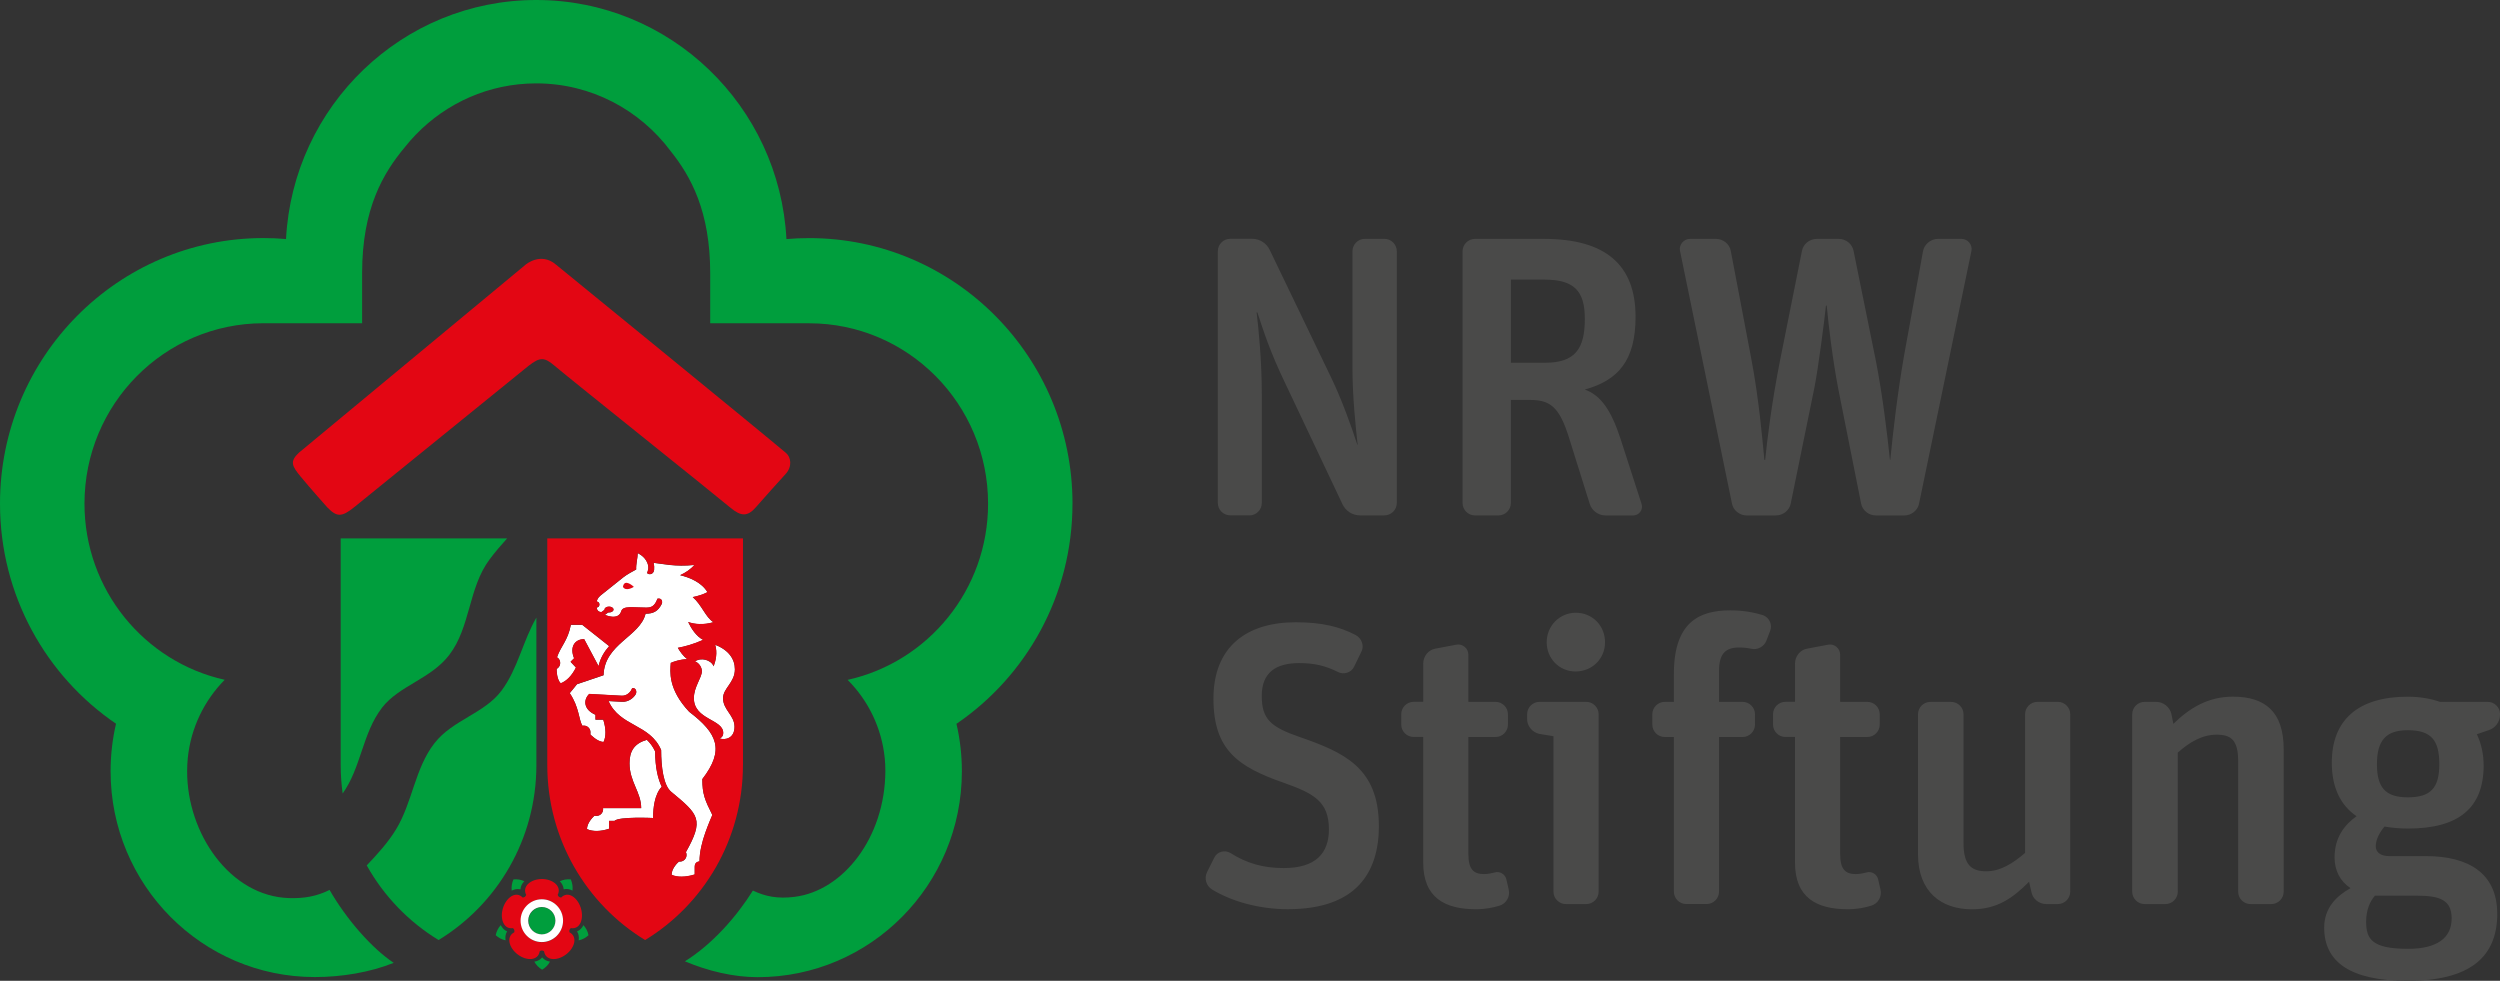 <?xml version="1.0" encoding="UTF-8"?>
<svg xmlns="http://www.w3.org/2000/svg" id="uuid-bf5de1c5-3897-4603-b0fe-67a833f49aac" viewBox="0 0 640.16 251.14">
  <rect x="0" y="0" width="640.16" height="251.14" fill="#333333" stroke="none"/>
  <g id="uuid-53b38488-caf5-4f4d-90c0-a9dbb98a61bd">
    <path d="m138.77,239.29c-1.89,0-3.43-1.58-3.43-3.51s1.54-3.5,3.43-3.5,3.44,1.56,3.44,3.5-1.54,3.51-3.44,3.51h0Z" style="fill:#009e3d; stroke-width:0px;"></path>
    <path d="m146.19,237.66c2.4.38,3.39-2.47,2.53-5.19-.87-2.7-3.3-4.42-5.02-2.65-.4.02-.79-.26-.89-.68,1.1-2.19-1.25-4.05-4.04-4.06-2.8,0-5.14,1.87-4.04,4.06-.11.42-.49.7-.9.68-1.71-1.77-4.15-.04-5.02,2.65-.86,2.72.13,5.57,2.53,5.19.34.23.49.69.34,1.07-2.17,1.12-1.33,4.03.93,5.7,2.25,1.69,5.22,1.6,5.59-.85.32-.26.78-.26,1.11,0,.37,2.46,3.34,2.54,5.59.85,2.26-1.67,3.1-4.57.93-5.7-.14-.38,0-.84.34-1.07h0Zm-7.42,3.61c-2.96,0-5.37-2.47-5.37-5.49s2.41-5.49,5.37-5.49,5.37,2.47,5.37,5.49-2.4,5.49-5.37,5.49h0Z" style="fill:#e30613; stroke-width:0px;"></path>
    <path d="m149.4,236.89c.65.73,1.11,1.61,1.3,2.59-.71.65-1.59,1.12-2.53,1.32.13-.8.03-1.59-.4-2.3.74-.31,1.27-.88,1.63-1.6h0Zm-6.05-11.23c.88-.43,1.85-.58,2.81-.47.39.89.55,1.89.43,2.86-.7-.38-1.47-.54-2.25-.33-.06-.8-.44-1.51-.99-2.06h0Zm-12.32,2.4c-.11-.97.04-1.98.44-2.87.95-.11,1.92.04,2.79.46-.57.56-.95,1.27-.99,2.08-.78-.19-1.54-.04-2.24.33h0Zm-1.57,12.73c-.95-.2-1.82-.66-2.53-1.32.2-.97.64-1.86,1.29-2.58.36.72.89,1.29,1.63,1.6-.43.71-.52,1.49-.39,2.29h0Zm11.37,5.45c-.47.87-1.16,1.58-2.01,2.06-.83-.48-1.52-1.19-2-2.05.78-.13,1.49-.45,2.01-1.09.52.62,1.22.96,2,1.08h0Z" style="fill:#009e3d; stroke-width:0px;"></path>
    <path d="m274.63,128.96c0-37.55-30.2-67.99-67.45-67.99-1.95,0-3.89.08-5.8.25C199.59,27.11,171.59,0,137.32,0s-62.29,27.11-64.08,61.21c-1.91-.17-3.84-.25-5.79-.25C30.19,60.97,0,91.4,0,128.96c0,23.46,11.79,44.15,29.71,56.36-.91,3.91-1.39,7.96-1.39,12.17,0,29.1,23.42,52.7,52.3,52.7,6.86,0,14.19-1.22,20.19-3.64-5.61-3.76-12.04-11.06-16.42-18.67-3.37,1.67-6.53,2.19-10.3,2.09-15.2-.42-26.22-16.59-26.17-32.47,0-1.16.06-2.28.16-3.38.79-7.8,4.27-14.8,9.46-20.05-20.54-4.56-35.91-23.03-35.91-45.1,0-25.52,20.51-46.2,45.82-46.2h25.27v-12.79c0-16.75,5.5-25.76,10.94-32.29.89-1.12,1.83-2.21,2.83-3.23,7.82-8.09,18.74-13.11,30.83-13.11,14.08,0,26.58,6.83,34.43,17.37,5.15,6.45,10.11,15.38,10.11,31.27v12.79h25.32c25.31,0,45.83,20.68,45.83,46.2,0,22.07-15.38,40.54-35.96,45.11,5.23,5.24,8.71,12.24,9.5,20.04.11,1.09.17,2.23.16,3.38-.12,17.03-10.81,30.58-23.24,32.14-4.32.54-7.48-.08-10.68-1.61-4.15,6.64-10.37,13.74-17.41,18.12,5.94,2.51,12.52,4.06,18.62,4.06,28.89,0,52.3-23.6,52.3-52.7,0-4.17-.47-8.21-1.37-12.1l-.08-.03c17.95-12.22,29.77-32.91,29.77-56.4h0Z" style="fill:#009e3d; stroke-width:0px;"></path>
    <path d="m146.11,169.47l.9-.9c-1.22-2.93.22-4.9,2.58-4.9l3.68,6.91c.47-2.09,1.49-3.73,2.72-5.12l-6.9-5.46h-2.91c-.75,4.01-2.6,5.49-3.55,8.32.11.06.23.14.33.24.65.67.65,1.76,0,2.41-.13.13-.27.24-.42.31,0,.41,0,2.66,1.05,3.72,1.51-.58,2.88-1.99,3.9-4.04l-1.37-1.46h0Z" style="fill:#fff; stroke-width:0px;"></path>
    <path d="m177.95,169.37c1.11.38,1.77,1.61,1.77,2.49,0,1.7-2.05,4.01-2.05,6.92,0,5.57,7.52,5.36,7.52,8.91,0,1.16-.95,1.4-.95,1.4,1.51.51,3.84,0,3.84-2.98s-2.94-4.34-2.94-7.32c0-2.53,3.03-4,3.03-7.38v-.02c0-2.58-1.52-4.91-5.05-6.28.62,2.04.14,4.11-.39,5.52-.66-1.68-3.24-2.35-4.79-1.24h0Z" style="fill:#fff; stroke-width:0px;"></path>
    <path d="m165.63,189.44c-3.22.94-4.43,2.9-4.43,5.99,0,4.77,2.99,7.43,2.99,11.5h-9.77c0,.1.02.2.02.28,0,.94-.76,1.71-1.69,1.71-.17,0-.33-.02-.54-.03,0,0-1.89,1.61-1.89,3.41,1.44.67,3.47.64,5.65-.09v-2.01h1.38c1.07-1.15,9.89-.74,9.89-.74,0-6.28,2.22-7.98,2.22-7.98-.99-2.07-1.68-4.92-1.7-9.08-.6-1.3-1.33-2.22-2.13-2.97h0Z" style="fill:#fff; stroke-width:0px;"></path>
    <path d="m177.89,221.92c0-1.33,1.23-1.32,1.23-1.32,0-2.36.65-5.05,1.53-7.48.8-2.23,1.59-4.05,1.76-4.42-1.94-3.87-2.57-5.39-2.57-9.18,5.75-7.48,3.93-11.67-3.36-17.24-5.47-5.82-4.88-10.34-4.72-12.52.86-.37,2.35-.89,4.2-.97-1.01-.76-1.83-1.93-2.39-2.89,1.79-.33,4.1-.96,6.48-2.04-1.75-.89-3.02-2.87-3.84-4.57,1.7.59,3.87.8,6.49.05-2.03-1.25-2.94-4.36-5.31-6.43,1.28-.26,2.59-.65,3.77-1.26-1.51-2.53-4.55-3.76-7-4.35,1.35-.62,2.64-1.45,3.65-2.62-4.95.51-8.16-.31-10.45-.55.18.71.19,1.3.14,1.8-.15,1.31-1.49,1.3-1.8.8.23-.62.56-1.4.04-2.65-.71-1.69-2.44-2.43-2.44-2.43,0,1.19-.48,2.89-.39,4.18-.75.4-2.45,1.32-3.3,2.01l-5.87,4.69c-.72.6-.9,1.22-.92,1.53.38,0,.68.33.68.74,0,.44-.3.77-.7.76.02.38.2,1.18,1.22,1.18l.78-.58v-.08c0-.41.52-.74,1.16-.74s1.14.33,1.14.75-.51.75-1.14.75c-.08,0-.14,0-.22,0l-.84.61s3.44,1.58,4.18-.93c.45-1.48,3.1-.92,6.4-.92,1.28,0,2.18-.34,2.87-2.29,1.23-.24,1.34.89,1.09,1.37-.95,1.88-2.17,2.48-4.13,2.48-1.41,5.85-10.56,7.72-10.76,15.75l-6.8,2.3-1.86,2.29c2.45,3.61,2.3,6.85,3.25,8.36.12-.02.25-.04.38-.04.93,0,1.68.77,1.68,1.7,0,.2-.02.36-.03.55,0,0,1.79,1.92,3.39,1.92.66-1.37.64-3.41-.08-5.69h-2v-1.26c-2.91-1.25-3.27-3.68-1.6-5.34l8.36.46c1.18.05,2.23-.81,2.62-1.9.87-.29,1.4.81.86,1.64-.57.85-1.79,1.92-3.52,1.81l-3.37-.18c2.91,6.59,10.62,5.82,13.47,12.54,0,4.35.6,9.08,2.57,10.69,7.17,5.92,8.41,7.12,3.77,15.45.11.21.16.47.16.73,0,.94-.76,1.69-1.69,1.69-.09,0-.18,0-.26,0-.17.15-1.88,1.66-1.88,3.39,1.35.68,3.64.65,5.92-.07v-2h0Z" style="fill:#fff; stroke-width:0px;"></path>
    <path d="m138.74,230.27c-3,0-5.44,2.46-5.44,5.48s2.44,5.48,5.44,5.48,5.44-2.46,5.44-5.48-2.43-5.48-5.44-5.48h0Zm0,8.99c-1.91,0-3.48-1.58-3.48-3.51s1.56-3.5,3.48-3.5,3.48,1.56,3.48,3.5-1.56,3.51-3.48,3.51h0Z" style="fill:#fff; stroke-width:0px;"></path>
    <path d="m97.83,181.2c4.44-5.69,12.46-7.31,17.21-13.5,5.43-7.07,4.9-17.16,10.27-24.38,1.42-1.92,2.96-3.7,4.54-5.45h-42.61v58.04c0,2.46.17,4.91.5,7.28,4.74-6.62,5.07-15.5,10.1-21.99h0Z" style="fill:#009e3d; stroke-width:0px;"></path>
    <path d="m137.35,158.15c-3.47,5.99-4.74,13.07-8.9,18.66-4.36,5.89-12.56,7.53-17.2,13.5-5.01,6.43-5.64,15.2-9.87,22.12-2.08,3.39-4.75,6.3-7.47,9.17,4.39,7.87,10.75,14.45,18.39,19.11,15-9.13,25.05-25.77,25.05-44.81v-37.75h0Z" style="fill:#009e3d; stroke-width:0px;"></path>
    <path d="m77.03,122.1c-2.23-2.73-2.94-3.88-.49-6.18l58.1-48.19s3.85-3.26,7.69,0c0,0,53.28,43.44,58.97,48.29,1.22,1.04,1.62,3.42-.1,5.32-2.75,3.02-5,5.53-7.65,8.55-2.12,2.42-3.77,2.4-6.53.1-5.46-4.55-39.89-32.03-44.95-36.28-2.69-2.32-3.82-2.32-6.77,0,0,0-33.57,27.21-44.51,36.09-3.35,2.72-4.56,2.6-7.01.09,0,0-4.52-5.07-6.75-7.8h0Z" style="fill:#e30613; stroke-width:0px;"></path>
    <path d="m190.25,195.9v-58.04h-50.11v58.04c0,19.04,10.06,35.68,25.05,44.81,15-9.13,25.05-25.77,25.05-44.81h0Zm-7.12-30.81c3.53,1.37,5.04,3.7,5.05,6.28v.02c0,3.38-3.03,4.85-3.03,7.38,0,2.99,2.94,4.42,2.94,7.32s-2.33,3.49-3.84,2.98c0,0,.95-.23.95-1.4,0-3.54-7.52-3.34-7.52-8.91,0-2.91,2.05-5.22,2.05-6.92,0-.87-.66-2.1-1.77-2.49,1.55-1.1,4.12-.43,4.79,1.24.53-1.41,1.02-3.48.39-5.52h0Zm-39.55,9.88c-1.05-1.06-1.06-3.3-1.05-3.72.15-.07.29-.18.42-.31.65-.65.65-1.74,0-2.41-.1-.1-.22-.17-.33-.24.95-2.82,2.81-4.31,3.55-8.32h2.91l6.9,5.46c-1.23,1.4-2.25,3.03-2.72,5.12l-3.68-6.91c-2.36,0-3.8,1.97-2.58,4.9l-.9.9,1.37,1.46c-1.02,2.05-2.38,3.47-3.9,4.04h0Zm23.65,34.49s-8.82-.41-9.89.74h-1.38v2.01c-2.18.73-4.2.75-5.65.09,0-1.8,1.89-3.41,1.89-3.41.21.01.37.03.54.03.93,0,1.69-.77,1.69-1.71,0-.09-.01-.19-.02-.28h9.77c0-4.07-2.99-6.72-2.99-11.5,0-3.09,1.21-5.05,4.43-5.99.8.74,1.53,1.67,2.13,2.97.02,4.16.71,7.01,1.7,9.08,0,0-2.22,1.7-2.22,7.98h0Zm4.73,14.53c0-1.73,1.71-3.24,1.88-3.39.09,0,.17,0,.26,0,.93,0,1.69-.75,1.69-1.69,0-.26-.05-.52-.16-.73,4.64-8.33,3.4-9.53-3.77-15.45-1.96-1.61-2.57-6.34-2.57-10.69-2.86-6.72-10.56-5.94-13.47-12.54l3.37.18c1.73.11,2.94-.96,3.52-1.81.54-.83,0-1.93-.86-1.64-.4,1.09-1.44,1.95-2.62,1.9l-8.36-.46c-1.67,1.66-1.31,4.09,1.6,5.34v1.26h2c.72,2.28.74,4.32.08,5.69-1.6,0-3.39-1.92-3.39-1.92,0-.19.03-.35.03-.55,0-.93-.75-1.7-1.68-1.7-.14,0-.26.02-.38.04-.95-1.51-.8-4.75-3.25-8.36l1.86-2.29,6.8-2.3c.2-8.03,9.35-9.9,10.76-15.75,1.96,0,3.18-.6,4.13-2.48.25-.49.14-1.61-1.09-1.37-.69,1.95-1.59,2.29-2.87,2.29-3.3,0-5.95-.57-6.4.92-.75,2.51-4.18.93-4.18.93l.84-.61c.08,0,.14,0,.22,0,.64,0,1.14-.34,1.14-.75s-.51-.75-1.14-.75-1.16.33-1.16.74v.08l-.78.58c-1.02,0-1.21-.8-1.22-1.18.4,0,.7-.33.7-.76s-.3-.74-.68-.74c.02-.3.2-.93.92-1.53l5.87-4.69c.85-.69,2.55-1.6,3.3-2.01-.09-1.29.39-2.99.39-4.18,0,0,1.73.74,2.44,2.43.52,1.25.19,2.03-.04,2.65.31.5,1.65.51,1.8-.8.05-.5.04-1.09-.14-1.8,2.29.24,5.5,1.06,10.45.55-1,1.17-2.29,1.99-3.65,2.62,2.45.59,5.49,1.82,7,4.35-1.18.61-2.49,1-3.77,1.26,2.37,2.07,3.28,5.18,5.31,6.43-2.62.74-4.78.53-6.49-.05.82,1.7,2.1,3.67,3.84,4.57-2.38,1.08-4.69,1.71-6.48,2.04.56.96,1.39,2.12,2.39,2.89-1.85.08-3.34.6-4.2.97-.16,2.18-.75,6.7,4.72,12.52,7.29,5.56,9.11,9.76,3.36,17.24,0,3.78.63,5.31,2.57,9.18-.17.37-.96,2.19-1.76,4.42-.88,2.43-1.53,5.11-1.53,7.48,0,0-1.23-.01-1.23,1.32v2c-2.28.72-4.57.74-5.92.07h0Z" style="fill:#e30613; stroke-width:0px;"></path>
    <path d="m159.51,150.28c.79,1.32,2.8-.01,2.8-.01,0,0-2.43-2.33-2.8.01h0Z" style="fill:#e30613; stroke-width:0px;"></path>
    <path d="m319.93,131.98c1.74,0,3.17-1.43,3.17-3.17v-27.94c0-8.49-.82-16.68-1.33-20.88h.2c1.64,5.01,3.27,10.13,7.16,18.21l14.63,30.91c.82,1.74,2.56,2.86,4.5,2.86h6.24c1.74,0,3.17-1.43,3.17-3.17v-64.47c0-1.74-1.43-3.17-3.17-3.17h-5.01c-1.74,0-3.17,1.43-3.17,3.17v30.09c0,7.06.82,14.94,1.33,19.44h-.1c-1.53-4.81-4.09-11.77-6.55-16.89l-15.86-32.95c-.82-1.74-2.56-2.87-4.5-2.87h-5.63c-1.74,0-3.17,1.43-3.17,3.17v64.47c0,1.74,1.43,3.17,3.17,3.17h4.91Zm63.78,0c1.74,0,3.17-1.43,3.17-3.17v-26.4h4.91c5.01,0,7.47,1.64,9.93,9.52l5.32,16.99c.51,1.84,2.25,3.07,4.09,3.07h7.06c1.54,0,2.66-1.53,2.15-2.97l-5.42-16.78c-2.35-7.16-5.02-11.05-9.11-12.49,8.49-2.35,13-7.37,13-18.62,0-13.2-7.57-19.96-23.43-19.96h-17.7c-1.74,0-3.17,1.43-3.17,3.17v64.47c0,1.74,1.43,3.17,3.17,3.17h6.04Zm3.17-60.38h8.6c7.57,0,10.34,2.86,10.34,10.03,0,7.68-2.46,11.26-10.23,11.26h-8.7v-21.29h0Zm67.88,60.38c1.84,0,3.48-1.33,3.79-3.07l6.04-29.57c1.02-5.12,2.56-17.19,2.97-21.08h.2c.41,4.4,1.43,13.41,2.97,21.39l5.83,29.27c.31,1.74,1.95,3.07,3.79,3.07h7.27c1.84,0,3.48-1.33,3.79-3.07l13.41-64.68c.31-1.54-.92-3.07-2.56-3.07h-6.04c-1.84,0-3.48,1.43-3.79,3.07l-4.81,26.5c-1.64,9.21-2.97,20.47-3.58,27.02h-.1c-.72-7.06-1.94-16.89-3.58-25.28l-5.73-28.24c-.31-1.74-1.94-3.07-3.79-3.07h-5.63c-1.84,0-3.48,1.33-3.79,3.07l-5.63,28.14c-2.15,10.95-3.27,20.16-3.79,25.38h-.21c-.41-4.2-1.33-15.56-3.48-26.61l-5.12-26.91c-.31-1.74-1.94-3.07-3.79-3.07h-6.65c-1.64,0-2.87,1.54-2.56,3.07l13.3,64.68c.31,1.74,1.94,3.07,3.79,3.07h7.47Z" style="fill:#4a4a49; stroke-width:0px;"></path>
    <path d="m353.07,211.44c0-14.94-9.11-18.83-20.26-22.72-7.47-2.56-9.72-4.6-9.72-10.54s3.58-8.39,9.62-8.39c3.89,0,6.76.72,9.83,2.25,1.53.82,3.48.21,4.2-1.33l1.84-3.79c.82-1.53.1-3.48-1.43-4.3-4.09-2.15-8.7-3.28-15.35-3.28-12.69,0-21.08,6.35-21.08,19.55s6.35,17.5,18.11,21.59c7.47,2.66,11.46,4.71,11.46,11.87,0,6.14-3.38,9.93-11.56,9.93-5.32,0-9.52-1.23-13.71-3.89-1.43-.82-3.38-.31-4.09,1.23l-1.84,3.68c-.82,1.64-.21,3.58,1.33,4.5,4.91,2.97,11.87,5.01,19.34,5.01,17.6,0,23.33-9.41,23.33-21.39h0Zm11.36-22.72v32.13c0,9.01,5.53,11.97,13.51,11.97,2.46,0,4.4-.41,6.04-.92,1.74-.51,2.76-2.35,2.35-4.09l-.61-2.66c-.31-1.33-1.74-2.15-2.97-1.74-.82.2-1.74.41-2.76.41-2.66,0-3.99-1.23-3.99-5.12v-29.98h6.96c1.74,0,3.17-1.43,3.17-3.17v-2.66c0-1.74-1.43-3.17-3.17-3.17h-6.96v-12.08c0-1.64-1.53-2.87-3.07-2.56l-5.42,1.02c-1.74.31-3.07,1.95-3.07,3.79v9.82h-2.46c-1.74,0-3.17,1.43-3.17,3.17v2.66c0,1.74,1.43,3.17,3.17,3.17h2.46Zm41.75,42.78c1.74,0,3.17-1.43,3.17-3.17v-45.44c0-1.74-1.43-3.17-3.17-3.17h-11.97c-1.74,0-3.17,1.43-3.17,3.17v1.23c0,1.84,1.33,3.38,3.07,3.79l3.68.61v39.81c0,1.74,1.43,3.17,3.17,3.17h5.22Zm4.81-67.03c0-4.3-3.28-7.57-7.47-7.57s-7.47,3.38-7.47,7.57,3.27,7.47,7.37,7.47c4.3,0,7.57-3.28,7.57-7.47h0Zm17.63,24.25v39.6c0,1.74,1.43,3.17,3.17,3.17h5.22c1.74,0,3.17-1.43,3.17-3.17v-39.6h6.04c1.74,0,3.17-1.43,3.17-3.17v-2.66c0-1.74-1.43-3.17-3.17-3.17h-6.04v-7.88c0-4.3,1.53-6.04,5.12-6.04,1.13,0,2.15.1,3.07.31,1.64.41,3.27-.51,3.89-1.94l1.02-2.66c.61-1.54-.2-3.38-1.84-3.99-2.35-.72-5.12-1.23-8.39-1.23-7.78,0-14.43,2.87-14.43,16.27v7.16h-2.35c-1.74,0-3.17,1.43-3.17,3.17v2.66c0,1.74,1.43,3.17,3.17,3.17h2.35Zm31.01,0v32.13c0,9.01,5.53,11.97,13.51,11.97,2.46,0,4.4-.41,6.04-.92,1.74-.51,2.76-2.35,2.35-4.09l-.61-2.66c-.31-1.33-1.74-2.15-2.97-1.74-.82.2-1.74.41-2.76.41-2.66,0-3.99-1.23-3.99-5.12v-29.98h6.96c1.74,0,3.17-1.43,3.17-3.17v-2.66c0-1.74-1.43-3.17-3.17-3.17h-6.96v-12.08c0-1.64-1.54-2.87-3.07-2.56l-5.42,1.02c-1.74.31-3.07,1.95-3.07,3.79v9.82h-2.46c-1.74,0-3.17,1.43-3.17,3.17v2.66c0,1.74,1.43,3.17,3.17,3.17h2.46Zm59.94,37.05l.61,2.66c.31,1.74,1.95,3.07,3.79,3.07h2.97c1.74,0,3.17-1.43,3.17-3.17v-45.44c0-1.74-1.43-3.17-3.17-3.17h-5.22c-1.74,0-3.17,1.43-3.17,3.17v35.51c-3.07,2.66-6.34,4.71-9.93,4.71-3.79,0-5.83-1.64-5.83-7.16v-33.05c0-1.74-1.43-3.17-3.17-3.17h-5.32c-1.74,0-3.17,1.43-3.17,3.17v35.82c0,9.62,5.93,14.12,13.82,14.12,6.55,0,10.54-2.97,14.63-7.06h0Zm34.91,5.73c1.74,0,3.17-1.43,3.17-3.17v-35.61c2.97-2.66,6.24-4.6,9.93-4.6s5.53,1.33,5.53,6.75v33.46c0,1.74,1.43,3.17,3.17,3.17h5.32c1.74,0,3.17-1.43,3.17-3.17v-36.43c0-9.72-4.81-13.51-13-13.51-6.35,0-11.05,2.87-15.25,6.96l-.51-2.56c-.41-1.74-2.05-3.07-3.89-3.07h-2.97c-1.74,0-3.17,1.43-3.17,3.17v45.44c0,1.74,1.43,3.17,3.17,3.17h5.32Zm84.97,2.46c0-10.34-7.37-14.74-18.22-14.74h-9.41c-2.46,0-3.48-1.13-3.48-2.56,0-1.64,1.02-3.58,2.25-5.01,1.84.31,3.79.51,6.04.51,12.89,0,19.34-5.22,19.34-16.17,0-2.87-.61-5.63-1.74-7.98l2.97-1.02c1.74-.51,2.97-2.15,2.97-3.99v-.2c0-1.64-1.43-3.07-3.07-3.07h-12.28c-2.35-.82-5.12-1.33-8.29-1.33-12.69,0-19.44,5.94-19.44,16.89,0,6.24,2.15,10.85,6.34,13.71-3.17,2.25-5.63,5.53-5.63,10.54,0,3.38,1.43,6.14,4.09,7.88-3.68,2.05-6.75,5.12-6.75,10.13,0,8.6,6.45,13.61,21.29,13.61,15.96,0,23.03-6.04,23.03-17.19h0Zm-20.57-4.61c5.94,0,8.9,1.13,8.9,5.83,0,5.02-3.79,7.78-11.15,7.78-9.21,0-10.75-2.46-10.75-6.96,0-2.87.92-5.12,2.25-6.65h10.74Zm-10.23-33.67c0-6.14,2.35-8.7,7.88-8.7,6.04,0,8.09,2.56,8.09,8.7s-2.25,8.49-8.09,8.49-7.88-2.66-7.88-8.49h0Z" style="fill:#4a4a49; stroke-width:0px;"></path>
  </g>
</svg>
